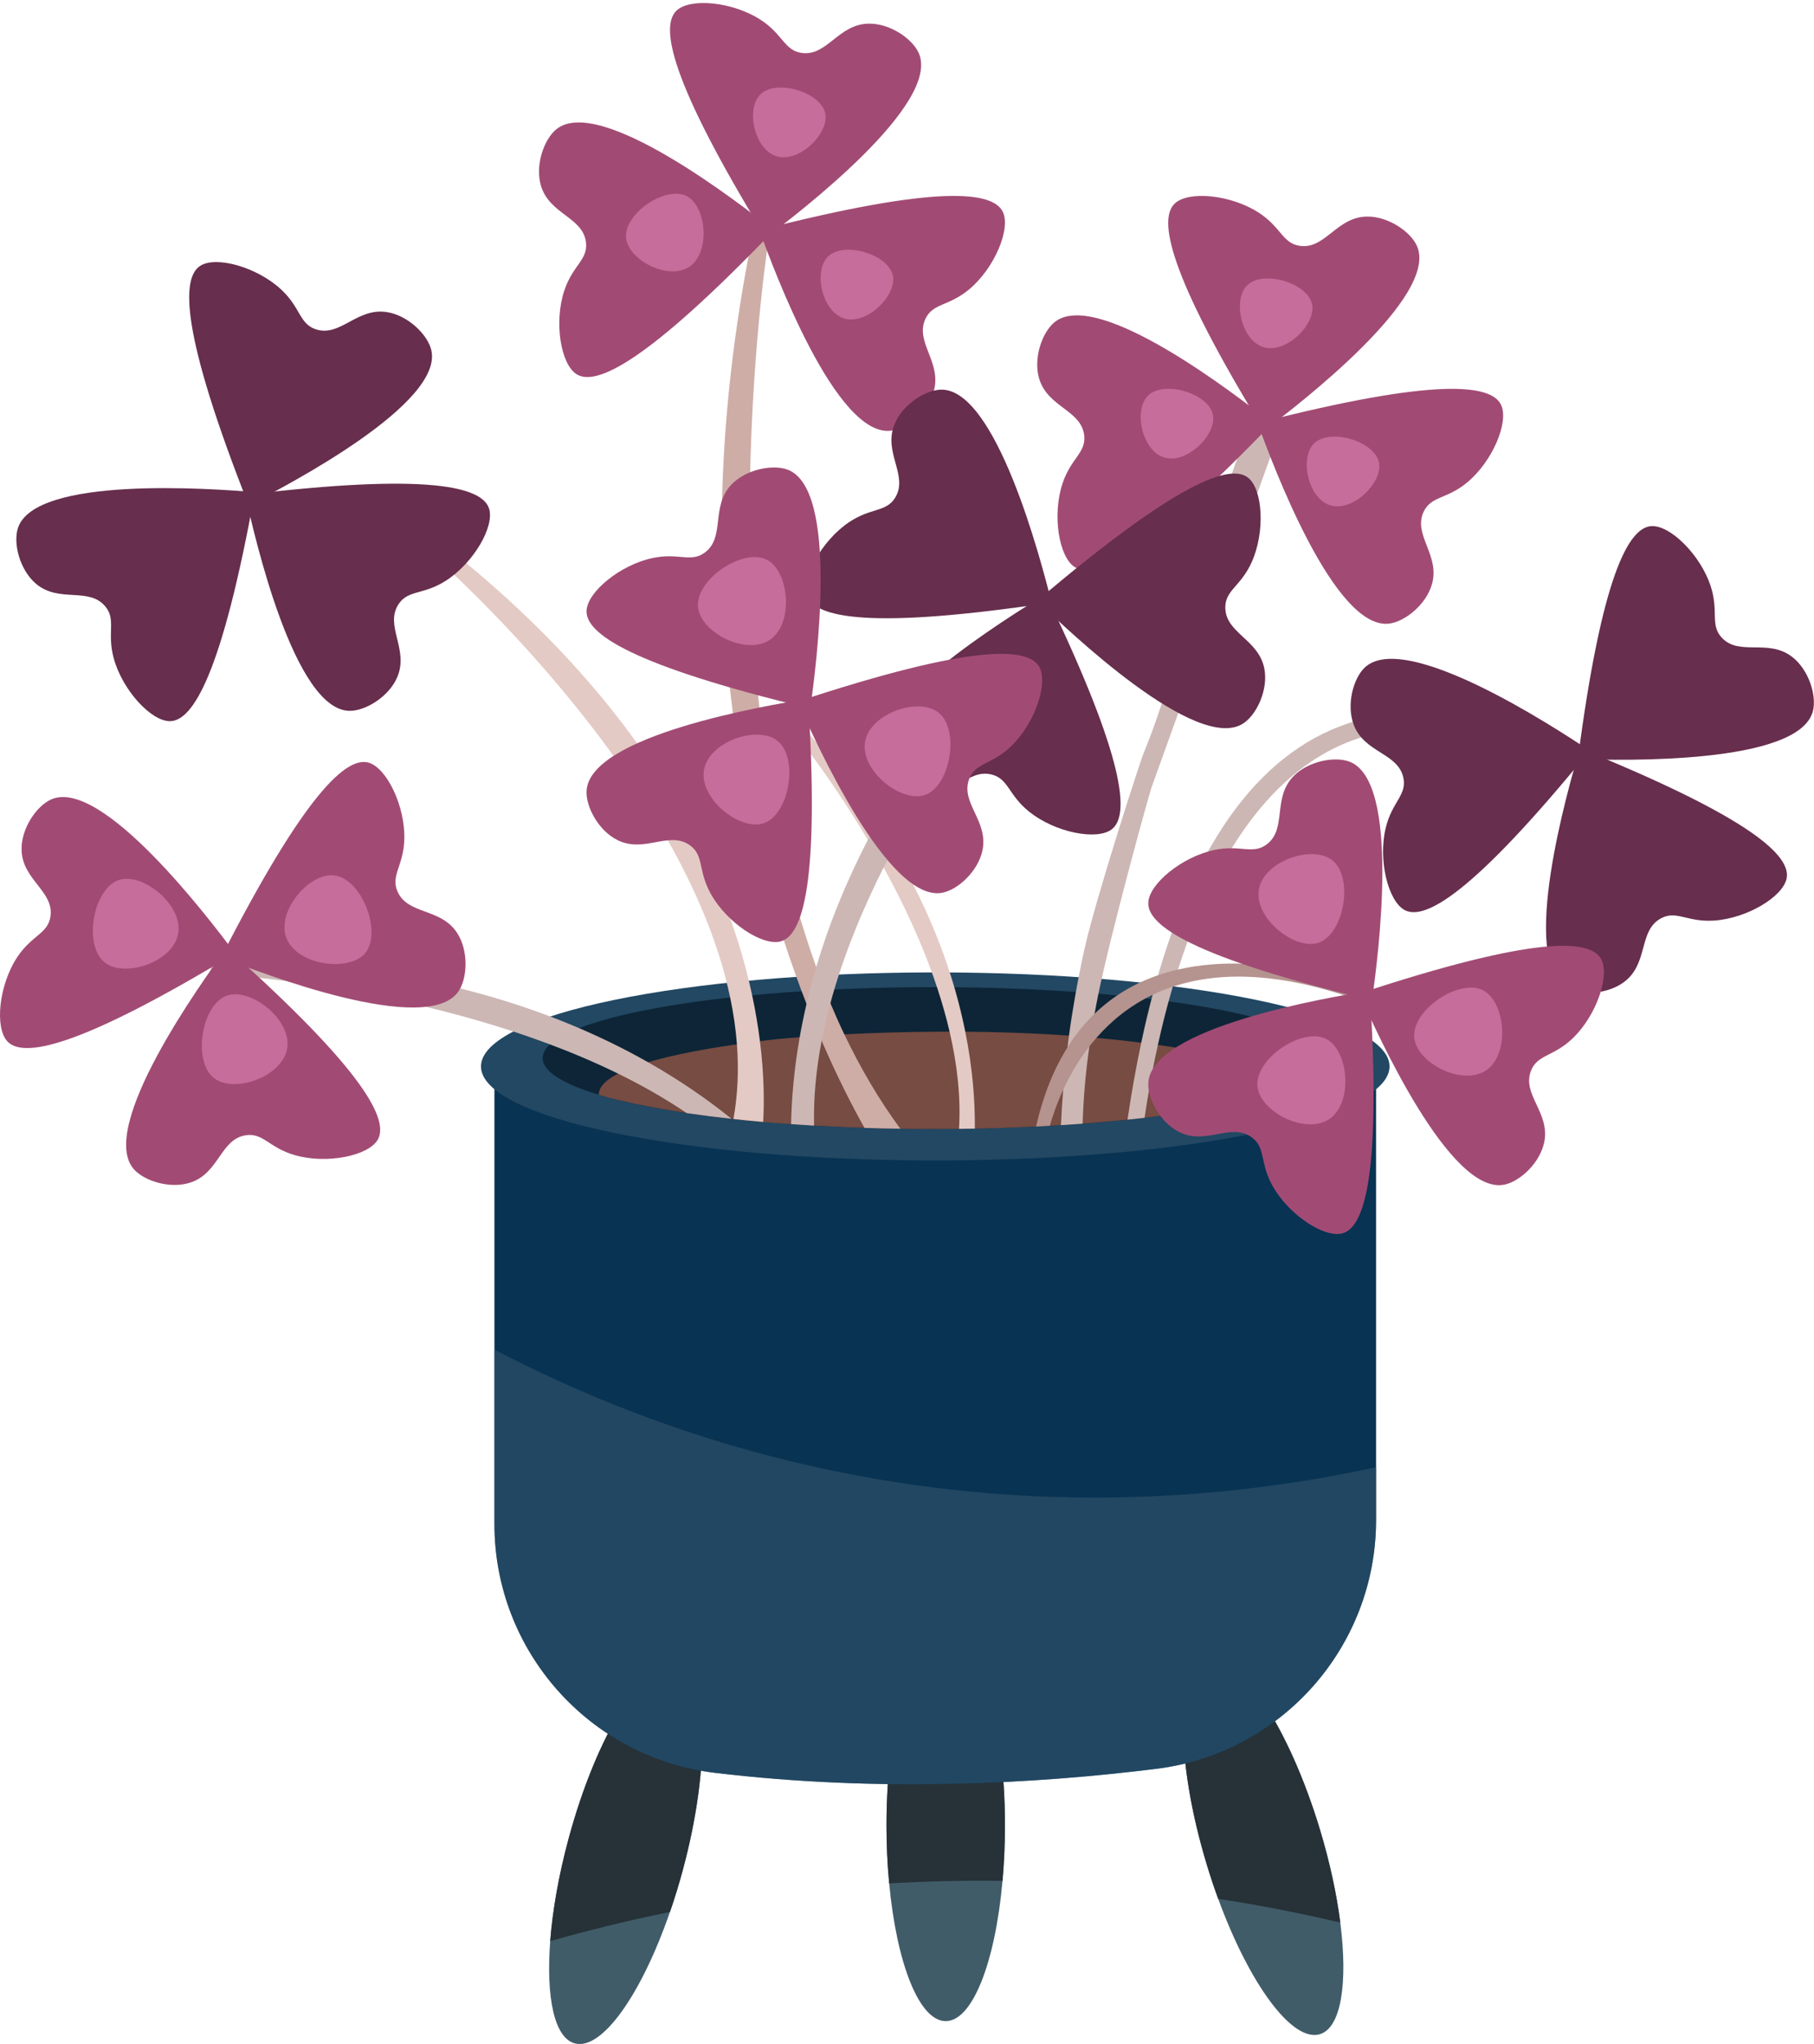 <svg width="182" height="205" viewBox="0 0 182 205" fill="none" xmlns="http://www.w3.org/2000/svg">
<path d="M132.424 204.023C129.647 204.858 125.35 198.985 122.224 190.448C121.813 189.325 121.422 188.157 121.06 186.952C117.926 176.571 117.931 167.392 121.072 166.442C124.215 165.496 129.302 173.137 132.436 183.514C133.431 186.817 134.11 189.995 134.472 192.829C135.249 198.903 134.562 203.373 132.424 204.023Z" fill="#415C69"/>
<path d="M68.512 187.535C68.118 189.004 67.682 190.419 67.213 191.767C64.363 200.022 60.394 205.677 57.667 204.944C55.611 204.389 54.772 200.334 55.204 194.691C55.438 191.639 56.047 188.123 57.038 184.447C59.855 173.98 64.713 166.186 67.879 167.038C71.046 167.893 71.329 177.069 68.512 187.535Z" fill="#415C69"/>
<path d="M100.826 183.086C100.826 185.018 100.739 186.886 100.583 188.646C99.859 196.777 97.581 202.711 94.883 202.711C92.214 202.711 89.96 196.9 89.212 188.901C89.035 187.062 88.944 185.109 88.944 183.086C88.944 172.245 91.601 163.456 94.883 163.456C98.165 163.456 100.826 172.245 100.826 183.086Z" fill="#415C69"/>
<path d="M68.512 187.535C68.118 189.004 67.682 190.419 67.213 191.767C62.808 192.66 58.79 193.667 55.203 194.692C55.438 191.64 56.046 188.124 57.038 184.447C59.855 173.981 64.712 166.187 67.879 167.038C71.046 167.893 71.33 177.069 68.512 187.535Z" fill="#263238"/>
<path d="M100.826 183.086C100.826 185.018 100.739 186.886 100.583 188.646C96.656 188.592 92.859 188.687 89.212 188.901C89.035 187.062 88.944 185.109 88.944 183.086C88.944 172.245 91.601 163.456 94.883 163.456C98.165 163.456 100.826 172.245 100.826 183.086Z" fill="#263238"/>
<path d="M134.472 192.829C130.651 191.924 126.563 191.11 122.224 190.448C121.812 189.325 121.422 188.157 121.06 186.952C117.926 176.571 117.93 167.392 121.072 166.442C124.214 165.496 129.302 173.137 132.435 183.514C133.431 186.816 134.109 189.995 134.472 192.829Z" fill="#263238"/>
<path d="M138.062 104.685V152.454C138.062 165.142 128.611 175.839 116.018 177.406C104.054 178.895 88.352 179.787 71.798 177.817C59.143 176.316 49.606 165.59 49.606 152.849V104.685H138.062Z" fill="#083353"/>
<path d="M93.835 116.39C119.007 116.39 139.413 112.168 139.413 106.96C139.413 101.752 119.007 97.529 93.835 97.529C68.664 97.529 48.258 101.752 48.258 106.96C48.258 112.168 68.664 116.39 93.835 116.39Z" fill="#224863"/>
<path d="M132.909 106.12C132.909 107.165 131.671 108.152 129.45 109.044C123.301 111.516 109.593 113.235 93.678 113.235C79.423 113.235 66.945 111.858 60.077 109.793C56.503 108.723 54.447 107.465 54.447 106.12C54.447 102.193 72.013 99.005 93.678 99.005C115.343 99.005 132.909 102.193 132.909 106.12Z" fill="#0D2537"/>
<path d="M129.45 109.045C121.557 112.22 104.873 113.152 96.219 113.219C87.615 113.346 78.008 112.789 73.394 112.212C65.128 111.305 60.077 109.865 60.077 109.781C60.077 106.5 72.969 104.825 76.248 104.451C76.248 104.282 93.181 102.615 109.421 104.044C113.249 104.363 127.364 105.775 129.45 109.045Z" fill="#774C42"/>
<path d="M90.33 113.207C89.117 113.19 87.916 113.162 86.736 113.124C85.531 110.981 84.021 108.049 82.438 104.385V104.381C82.364 104.22 82.298 104.06 82.228 103.899C81.796 102.887 81.356 101.818 80.92 100.696V100.691C74.652 84.64 68.36 57.677 75.697 22.731L77.177 23.558C77.177 23.558 70.449 65.404 81.894 96.986C82.338 98.215 82.812 99.424 83.313 100.617C83.758 101.674 84.222 102.719 84.712 103.743C86.32 107.104 88.179 110.283 90.33 113.207Z" fill="#CEADA7"/>
<path d="M128.381 43.254L115.59 78.82C115.274 79.622 111.399 93.811 110.182 99.791C110.055 100.416 109.931 101.045 109.82 101.675C109.68 102.436 109.553 103.201 109.434 103.965C109.43 103.99 109.425 104.019 109.421 104.044C109.389 104.233 109.364 104.418 109.339 104.611V104.615C109.323 104.73 109.306 104.841 109.294 104.957C108.928 107.548 108.694 110.135 108.623 112.701C107.908 112.754 107.184 112.804 106.448 112.849C106.497 111.718 106.567 110.534 106.67 109.304C106.777 107.938 106.921 106.515 107.102 105.043C107.135 104.759 107.172 104.475 107.209 104.192C107.221 104.089 107.238 103.986 107.25 103.879C107.423 102.588 107.632 101.259 107.875 99.89V99.886C108.143 98.347 108.455 96.768 108.817 95.139C109.944 90.068 114.402 76.357 114.71 75.612C118.572 66.281 120.579 54.3 125.683 42.053L128.381 43.254Z" fill="#CCB7B4"/>
<path d="M155.113 75.061V76.168C133.263 66.169 122.964 82.267 118.19 97.241C118.005 97.816 117.832 98.392 117.663 98.964C117.075 100.967 116.582 102.929 116.175 104.787C115.566 107.535 115.134 110.047 114.838 112.112C114.275 112.178 113.707 112.24 113.123 112.297C113.53 109.546 113.991 106.971 114.505 104.565C114.858 102.887 115.24 101.291 115.644 99.774C115.82 99.103 116.001 98.449 116.19 97.812C127.715 58.187 155.113 75.061 155.113 75.061Z" fill="#CCB7B4"/>
<path d="M159.49 75.29C147.762 89.686 142.942 92.348 140.932 91.276C139.269 90.389 138.252 86.264 139.029 83.039C139.663 80.412 141.153 79.769 140.806 78.033C140.303 75.519 136.908 75.535 135.828 72.714C135.06 70.706 135.768 68.057 136.918 66.96C140.927 63.133 155.869 72.873 159.49 75.29Z" fill="#672E4D"/>
<path d="M158.31 76.129C160.705 57.716 163.401 52.915 165.675 52.769C167.556 52.648 170.591 55.62 171.628 58.771C172.472 61.338 171.544 62.669 172.752 63.962C174.503 65.836 177.382 64.034 179.785 65.865C181.495 67.168 182.286 69.793 181.887 71.331C180.493 76.695 162.661 76.278 158.31 76.129Z" fill="#672E4D"/>
<path d="M158.515 75.061C175.726 82.029 179.69 85.852 179.257 88.088C178.899 89.939 175.257 92.126 171.946 92.332C169.249 92.501 168.196 91.266 166.64 92.109C164.384 93.33 165.4 96.57 163.021 98.432C161.329 99.757 158.589 99.861 157.202 99.085C152.363 96.382 157.271 79.234 158.515 75.061Z" fill="#672E4D"/>
<path d="M126.176 42.433C144.163 37.823 149.622 38.546 150.601 40.603C151.411 42.304 149.779 46.227 147.237 48.359C145.167 50.095 143.587 49.727 142.834 51.329C141.744 53.651 144.485 55.655 143.677 58.566C143.102 60.637 140.958 62.347 139.382 62.546C133.883 63.242 127.653 46.529 126.176 42.433Z" fill="#A14B74"/>
<path d="M127.624 42.459C114.757 55.846 109.735 58.105 107.819 56.872C106.235 55.852 105.558 51.657 106.597 48.507C107.443 45.941 108.981 45.422 108.778 43.664C108.483 41.116 105.098 40.855 104.253 37.954C103.652 35.891 104.574 33.309 105.81 32.309C110.119 28.823 124.213 39.754 127.624 42.459Z" fill="#A14B74"/>
<path d="M126.825 43.197C117.123 27.366 116.206 21.936 117.883 20.394C119.27 19.119 123.499 19.524 126.285 21.325C128.554 22.793 128.668 24.411 130.42 24.658C132.96 25.016 134.068 21.807 137.088 21.722C139.236 21.662 141.502 23.207 142.157 24.655C144.441 29.704 130.304 40.58 126.825 43.197Z" fill="#A14B74"/>
<path d="M76.191 23.085C94.177 18.475 99.636 19.197 100.616 21.254C101.426 22.956 99.793 26.878 97.252 29.01C95.181 30.746 93.601 30.378 92.849 31.981C91.759 34.302 94.5 36.306 93.691 39.217C93.116 41.288 90.972 42.998 89.396 43.197C83.897 43.893 77.667 27.18 76.191 23.085Z" fill="#A14B74"/>
<path d="M77.638 23.11C64.771 36.497 59.749 38.756 57.834 37.523C56.249 36.502 55.573 32.308 56.612 29.158C57.458 26.592 58.996 26.073 58.792 24.315C58.497 21.767 55.112 21.506 54.267 18.605C53.666 16.542 54.589 13.96 55.824 12.96C60.133 9.474 74.227 20.405 77.638 23.11Z" fill="#A14B74"/>
<path d="M76.839 23.847C67.137 8.016 66.22 2.586 67.897 1.045C69.285 -0.231 73.514 0.175 76.3 1.976C78.569 3.443 78.682 5.062 80.435 5.309C82.974 5.667 84.083 2.457 87.102 2.373C89.251 2.312 91.516 3.857 92.171 5.305C94.456 10.355 80.319 21.231 76.839 23.847Z" fill="#A14B74"/>
<path d="M96.219 113.219C96.412 110.023 96.034 106.729 95.273 103.468C93.916 97.623 91.341 91.89 88.652 87.001C88.125 86.046 87.595 85.125 87.073 84.241C83.1 77.558 79.345 73.034 79.345 73.034L80.027 72.33C83.207 75.789 85.834 79.198 88.001 82.509C88.573 83.381 89.116 84.249 89.626 85.108V85.112C93.652 91.886 95.783 98.166 96.848 103.479C97.609 107.263 97.831 110.557 97.806 113.194C97.285 113.207 96.754 113.215 96.219 113.219Z" fill="#E4CAC4"/>
<path d="M107.044 60.281C107.044 60.281 97.07 71.064 89.627 85.109V85.113C89.298 85.739 88.969 86.363 88.652 87.001C86.473 91.34 84.577 95.95 83.314 100.618C83.018 101.7 82.759 102.79 82.537 103.879C82.5 104.048 82.467 104.213 82.438 104.381V104.385C81.887 107.239 81.607 110.086 81.677 112.895C80.895 112.85 80.126 112.8 79.37 112.747C79.419 110.209 79.662 107.289 80.229 104.057C80.418 102.971 80.648 101.852 80.92 100.697V100.692C81.195 99.492 81.52 98.258 81.894 96.987C83.067 93.026 84.736 88.749 87.073 84.242C87.373 83.67 87.681 83.09 88.002 82.51C92.008 75.222 97.778 67.38 106.02 59.339L107.044 60.281Z" fill="#CCB7B4"/>
<path d="M73.394 112.212C71.819 112.039 70.322 111.845 68.903 111.64H68.899C66.736 110.176 64.428 108.868 62.035 107.692C43.956 98.825 21.122 97.628 21.122 97.628L21.196 96.239C41.031 96.263 55.2 100.972 65.021 106.537C68.274 108.382 71.05 110.32 73.394 112.212Z" fill="#CCB7B4"/>
<path d="M105.502 60.424C87.141 63.192 81.783 61.92 81.016 59.775C80.382 58 82.403 54.264 85.147 52.4C87.383 50.881 88.918 51.407 89.828 49.89C91.147 47.691 88.623 45.42 89.722 42.606C90.504 40.604 92.809 39.119 94.398 39.08C99.939 38.943 104.447 56.2 105.502 60.424Z" fill="#672E4D"/>
<path d="M104.064 60.252C118.219 48.235 123.444 46.495 125.225 47.916C126.698 49.091 126.947 53.332 125.594 56.361C124.492 58.829 122.91 59.189 122.935 60.959C122.971 63.523 126.313 64.126 126.86 67.097C127.25 69.211 126.07 71.686 124.74 72.556C120.1 75.588 107.184 63.288 104.064 60.252Z" fill="#672E4D"/>
<path d="M104.934 59.599C112.986 76.331 113.349 81.825 111.524 83.19C110.015 84.318 105.849 83.487 103.259 81.413C101.15 79.724 101.2 78.103 99.482 77.68C96.991 77.067 95.564 80.147 92.552 79.926C90.408 79.769 88.31 78.002 87.805 76.496C86.044 71.242 101.208 61.851 104.934 59.599Z" fill="#672E4D"/>
<path d="M76.569 112.524C75.549 112.433 74.554 112.339 73.587 112.232C74.031 109.76 74.13 107.252 73.937 104.739C72.054 80.108 42.549 54.884 42.549 54.884L43.454 53.827C68.344 72.992 74.796 92.824 76.248 104.446V104.45C76.692 107.983 76.672 110.755 76.569 112.524Z" fill="#E4CAC4"/>
<path d="M81.293 71.061C63.239 66.722 58.752 63.529 58.849 61.253C58.928 59.37 62.206 56.667 65.45 55.972C68.092 55.406 69.317 56.47 70.731 55.407C72.78 53.864 71.295 50.811 73.371 48.617C74.848 47.056 77.543 46.547 79.029 47.108C84.215 49.064 81.904 66.75 81.293 71.061Z" fill="#A14B74"/>
<path d="M80.026 70.361C97.66 64.548 103.156 64.901 104.272 66.887C105.195 68.53 103.831 72.553 101.439 74.852C99.49 76.724 97.889 76.463 97.246 78.112C96.316 80.502 99.185 82.317 98.575 85.275C98.141 87.38 96.117 89.231 94.558 89.537C89.119 90.602 81.775 74.348 80.026 70.361Z" fill="#A14B74"/>
<path d="M81.077 70.084C82.247 88.614 80.517 93.843 78.314 94.421C76.491 94.899 72.942 92.562 71.323 89.667C70.003 87.309 70.66 85.825 69.227 84.787C67.15 83.282 64.669 85.601 61.96 84.263C60.033 83.311 58.754 80.886 58.852 79.3C59.196 73.768 76.778 70.768 81.077 70.084Z" fill="#A14B74"/>
<path d="M25.574 49.362C22.275 67.635 19.344 72.297 17.066 72.331C15.182 72.359 12.296 69.242 11.416 66.043C10.7 63.437 11.692 62.154 10.549 60.803C8.893 58.845 5.929 60.502 3.619 58.555C1.976 57.17 1.314 54.509 1.789 52.992C3.446 47.703 21.235 48.999 25.574 49.362Z" fill="#672E4D"/>
<path d="M24.947 50.667C18.135 33.395 18.173 27.888 20.092 26.66C21.679 25.644 25.774 26.776 28.206 29.033C30.186 30.871 30.018 32.485 31.701 33.032C34.14 33.825 35.788 30.856 38.776 31.296C40.903 31.608 42.866 33.523 43.26 35.062C44.635 40.432 28.828 48.693 24.947 50.667Z" fill="#672E4D"/>
<path d="M24.61 49.634C43.044 47.406 48.362 48.834 49.065 51C49.647 52.793 47.517 56.469 44.72 58.252C42.441 59.704 40.922 59.133 39.968 60.624C38.585 62.783 41.041 65.127 39.86 67.908C39.02 69.886 36.672 71.303 35.083 71.295C29.541 71.269 25.54 53.887 24.61 49.634Z" fill="#672E4D"/>
<path d="M23.58 95.618C7.695 105.231 2.26 106.118 0.727 104.432C-0.54 103.037 -0.111 98.811 1.705 96.035C3.186 93.774 4.804 93.669 5.062 91.918C5.434 89.381 2.231 88.254 2.164 85.235C2.115 83.086 3.673 80.829 5.125 80.182C10.187 77.926 20.983 92.124 23.58 95.618Z" fill="#A14B74"/>
<path d="M22.187 96.011C30.635 79.477 34.789 75.862 36.98 76.489C38.791 77.008 40.651 80.827 40.567 84.144C40.499 86.845 39.178 87.786 39.881 89.41C40.899 91.764 44.216 91.036 45.863 93.568C47.035 95.369 46.898 98.108 46.005 99.422C42.887 104.005 26.235 97.615 22.187 96.011Z" fill="#A14B74"/>
<path d="M22.739 95.075C36.603 107.425 39.051 112.358 37.891 114.319C36.932 115.941 32.766 116.775 29.579 115.857C26.982 115.109 26.405 113.592 24.656 113.862C22.121 114.253 21.988 117.646 19.122 118.6C17.083 119.279 14.468 118.455 13.422 117.258C9.776 113.084 20.165 98.585 22.739 95.075Z" fill="#A14B74"/>
<path d="M136.384 99.005V100.342C128.249 97.414 122.179 97.455 117.663 98.965C116.951 99.199 116.281 99.47 115.644 99.775C113.3 100.897 111.453 102.431 110.005 104.093C109.754 104.377 109.52 104.664 109.294 104.952V104.956C108.155 106.412 107.303 107.926 106.67 109.299C106.666 109.303 106.67 109.303 106.67 109.303C106.016 110.714 105.596 111.985 105.333 112.914C104.877 112.939 104.416 112.963 103.951 112.988C104.683 109.776 105.765 107.16 107.102 105.043C107.102 105.039 107.102 105.039 107.102 105.039C107.349 104.648 107.6 104.278 107.858 103.92H107.862C108.475 103.085 109.129 102.337 109.82 101.675C111.737 99.82 113.921 98.59 116.191 97.813C116.853 97.582 117.519 97.393 118.19 97.241C127.016 95.201 136.384 99.005 136.384 99.005Z" fill="#B5938F"/>
<path d="M137.652 100.343C119.598 96.004 115.111 92.811 115.208 90.535C115.288 88.652 118.565 85.95 121.809 85.254C124.451 84.688 125.676 85.752 127.09 84.688C129.139 83.146 127.655 80.093 129.73 77.899C131.207 76.338 133.902 75.829 135.389 76.39C140.574 78.346 138.263 96.032 137.652 100.343Z" fill="#A14B74"/>
<path d="M136.385 99.643C154.019 93.83 159.515 94.183 160.631 96.169C161.554 97.812 160.189 101.835 157.798 104.134C155.849 106.006 154.248 105.745 153.605 107.394C152.674 109.784 155.544 111.599 154.934 114.557C154.5 116.662 152.477 118.513 150.917 118.819C145.478 119.884 138.134 103.63 136.385 99.643Z" fill="#A14B74"/>
<path d="M137.436 99.365C138.606 117.896 136.876 123.125 134.673 123.703C132.85 124.181 129.302 121.845 127.682 118.949C126.362 116.591 127.019 115.107 125.586 114.069C123.509 112.564 121.028 114.883 118.32 113.545C116.393 112.593 115.113 110.168 115.211 108.582C115.554 103.051 133.136 100.05 137.436 99.365Z" fill="#A14B74"/>
<path opacity="0.56" d="M138.062 147.157V152.454C138.062 165.142 128.611 175.839 116.018 177.406C104.054 178.895 88.352 179.788 71.798 177.817C59.143 176.316 49.606 165.591 49.606 152.849V135.362C58.991 140.264 71.946 145.594 87.99 148.346C107.916 151.759 125.288 149.933 138.062 147.157Z" fill="#375870"/>
<path d="M77.206 64.196C74.815 65.754 70.322 63.442 70.039 60.927C69.725 58.14 74.554 54.891 76.955 56.149C79.191 57.321 79.677 62.588 77.206 64.196Z" fill="#C66D9C"/>
<path d="M77.898 15.669C75.694 14.976 74.826 10.98 76.251 9.508C77.83 7.878 82.347 9.221 82.797 11.369C83.216 13.369 80.175 16.385 77.898 15.669Z" fill="#C66D9C"/>
<path d="M116.791 45.881C114.586 45.188 113.718 41.191 115.143 39.72C116.723 38.09 121.239 39.433 121.689 41.581C122.108 43.581 119.067 46.596 116.791 45.881Z" fill="#C66D9C"/>
<path d="M126.743 34.813C124.539 34.12 123.671 30.123 125.096 28.651C126.675 27.021 131.192 28.364 131.642 30.513C132.061 32.513 129.02 35.528 126.743 34.813Z" fill="#C66D9C"/>
<path d="M84.679 31.933C82.474 31.24 81.606 27.244 83.032 25.772C84.612 24.142 89.127 25.485 89.577 27.633C89.996 29.633 86.956 32.648 84.679 31.933Z" fill="#C66D9C"/>
<path d="M133.451 50.676C131.247 49.984 130.379 45.987 131.804 44.515C133.384 42.885 137.9 44.228 138.35 46.377C138.769 48.377 135.728 51.392 133.451 50.676Z" fill="#C66D9C"/>
<path d="M69.137 26.771C67.028 28.143 63.069 26.106 62.82 23.889C62.543 21.433 66.799 18.568 68.915 19.677C70.886 20.71 71.314 25.353 69.137 26.771Z" fill="#C66D9C"/>
<path d="M149.066 107.378C146.673 108.936 142.182 106.624 141.898 104.109C141.585 101.322 146.413 98.073 148.814 99.331C151.05 100.502 151.536 105.77 149.066 107.378Z" fill="#C66D9C"/>
<path d="M133.331 112.262C130.939 113.819 126.447 111.508 126.164 108.993C125.85 106.206 130.678 102.957 133.079 104.214C135.316 105.386 135.801 110.653 133.331 112.262Z" fill="#C66D9C"/>
<path d="M86.803 74.346C87.338 71.542 92.117 69.905 94.127 71.444C96.353 73.149 95.35 78.882 92.78 79.741C90.385 80.541 86.251 77.241 86.803 74.346Z" fill="#C66D9C"/>
<path d="M28.719 94.025C27.753 91.339 31.036 87.499 33.549 87.802C36.333 88.138 38.385 93.584 36.608 95.631C34.953 97.538 29.716 96.799 28.719 94.025Z" fill="#C66D9C"/>
<path d="M126.313 89.156C126.848 86.353 131.627 84.716 133.637 86.255C135.863 87.959 134.861 93.692 132.29 94.552C129.896 95.352 125.761 92.052 126.313 89.156Z" fill="#C66D9C"/>
<path d="M70.641 77.175C71.176 74.371 75.955 72.734 77.965 74.273C80.191 75.978 79.189 81.711 76.618 82.57C74.223 83.37 70.089 80.07 70.641 77.175Z" fill="#C66D9C"/>
<path d="M17.869 93.697C17.313 96.497 12.521 98.097 10.524 96.542C8.311 94.82 9.358 89.095 11.935 88.256C14.335 87.474 18.444 90.806 17.869 93.697Z" fill="#C66D9C"/>
<path d="M28.807 105.185C28.302 107.994 23.539 109.68 21.514 108.162C19.27 106.48 20.214 100.737 22.776 99.852C25.161 99.027 29.33 102.284 28.807 105.185Z" fill="#C66D9C"/>
</svg>
